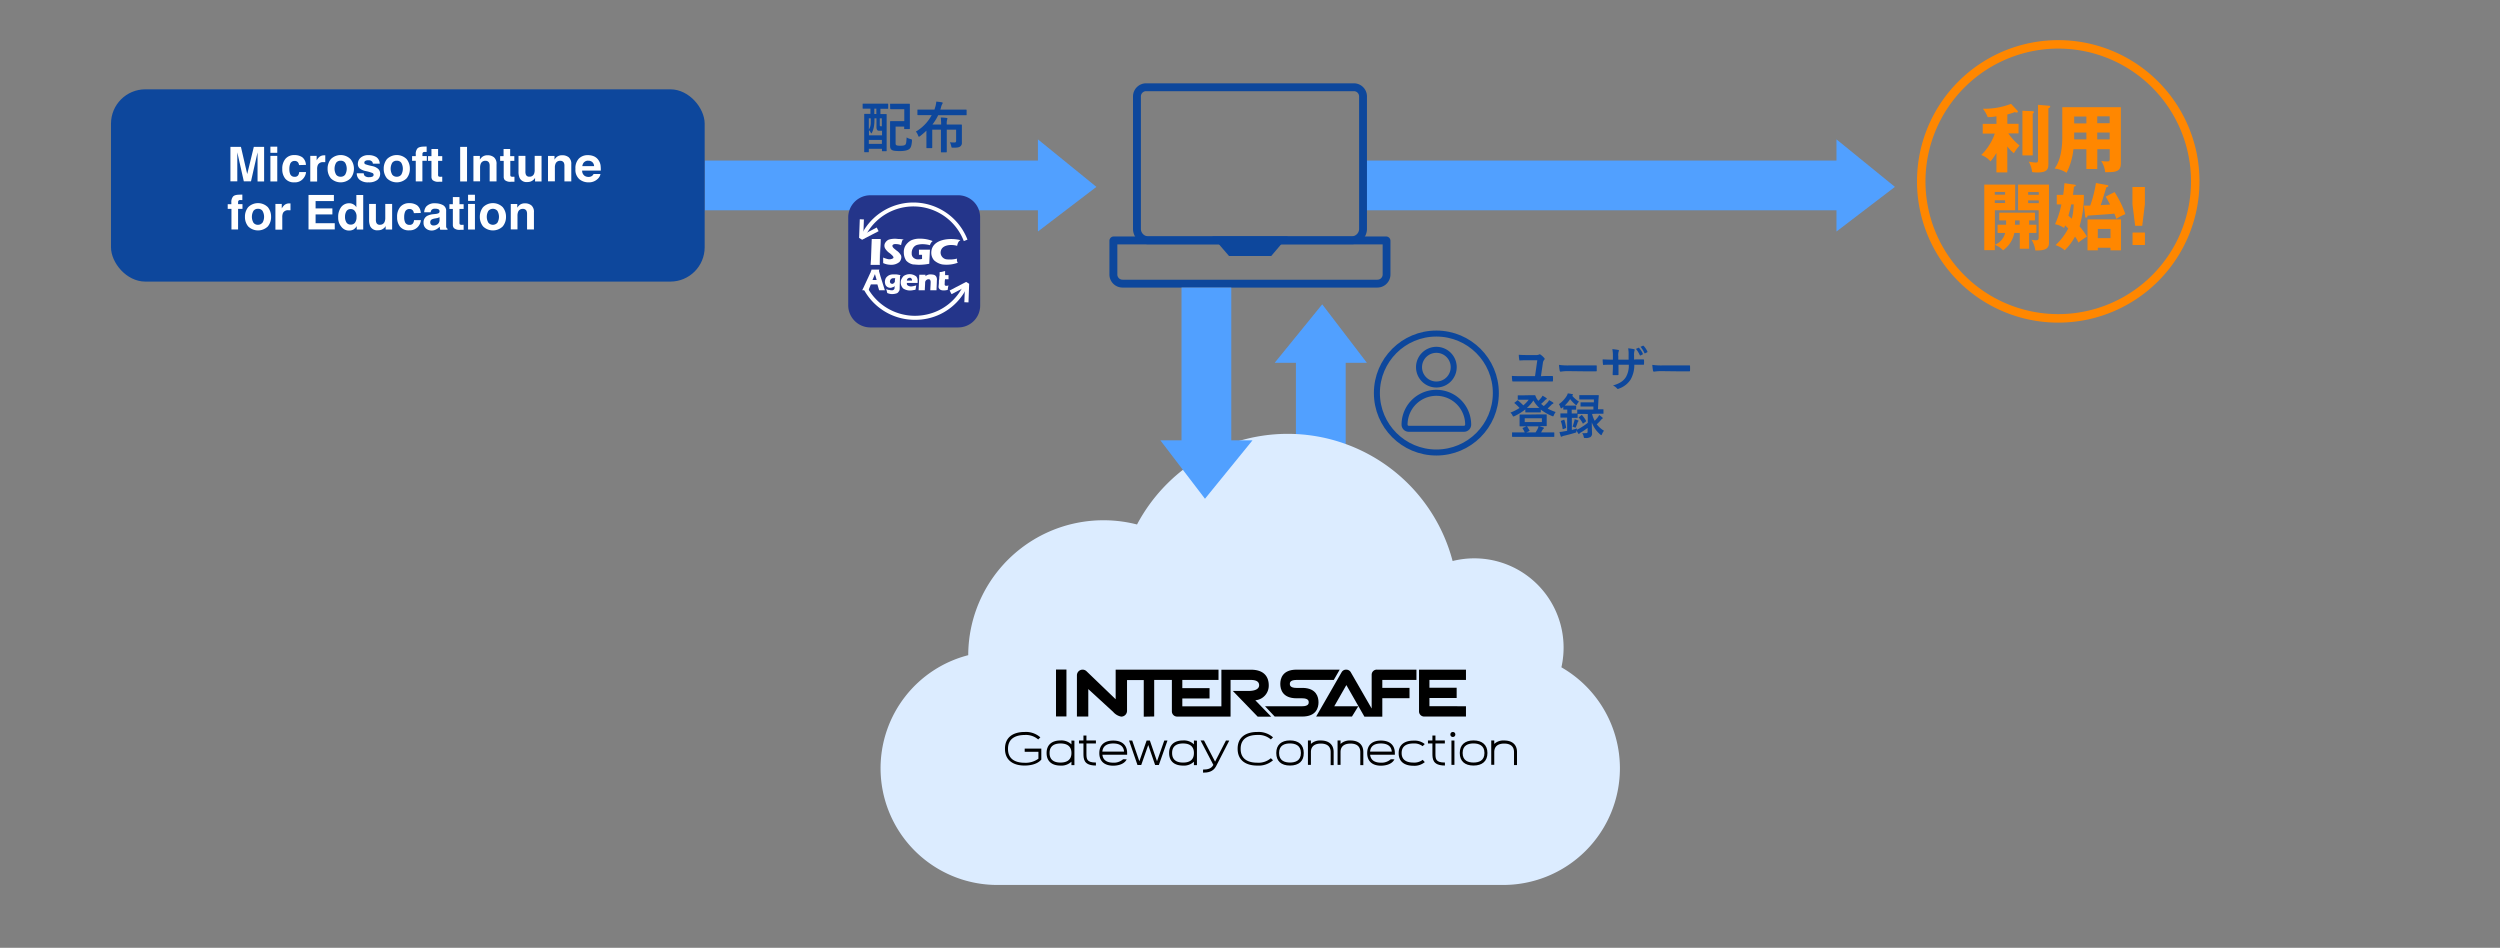 <svg id="レイヤー_1" data-name="レイヤー 1" xmlns="http://www.w3.org/2000/svg" xmlns:xlink="http://www.w3.org/1999/xlink" viewBox="0 0 728 276"><rect x="0" y="0" width="728" height="276" fill="#808080" stroke="none"/><defs><style>.cls-1,.cls-2,.cls-7{fill:none;}.cls-1{clip-rule:evenodd;}.cls-3{fill:#51a0ff;}.cls-4{fill:#0d479c;}.cls-5{fill:#ff8700;}.cls-6{fill:#dcecff;}.cls-7{stroke:#0d479c;stroke-miterlimit:10;stroke-width:1.75px;}.cls-8{fill:#fff;}.cls-9{clip-path:url(#clip-path);}.cls-10{clip-path:url(#clip-path-2);}.cls-11{fill:#24358a;}</style><clipPath id="clip-path"><polygon class="cls-1" points="247.07 56.95 285.83 56.95 285.83 95.76 247.07 95.76 247.07 56.95 247.07 56.95"/></clipPath><clipPath id="clip-path-2"><polygon class="cls-2" points="247.07 95.76 285.83 95.76 285.83 56.95 247.07 56.95 247.07 95.76 247.07 95.76"/></clipPath></defs><rect class="cls-3" x="396.99" y="46.75" width="138.9" height="14.49"/><polygon class="cls-3" points="551.8 54.42 534.78 40.58 534.78 67.42 551.8 54.42"/><path class="cls-4" d="M394.24,26.55a1.52,1.52,0,0,1,1.53,1.53V66.65a2.17,2.17,0,0,1-2.17,2.17H334.4a2.17,2.17,0,0,1-2.17-2.17V28.08a1.52,1.52,0,0,1,1.53-1.53h60.48m0-2.29H333.76a3.83,3.83,0,0,0-3.83,3.82V66.65a4.48,4.48,0,0,0,4.47,4.47h59.2a4.47,4.47,0,0,0,4.46-4.47V28.08a3.82,3.82,0,0,0-3.82-3.82"/><path class="cls-4" d="M402.63,71.16v8.76a1.52,1.52,0,0,1-1.53,1.53H326.9a1.52,1.52,0,0,1-1.53-1.53V71.16h77.26m1-2.3h-79.3a1.27,1.27,0,0,0-1.27,1.28v9.78a3.82,3.82,0,0,0,3.82,3.82h74.2a3.82,3.82,0,0,0,3.82-3.82V70.14a1.27,1.27,0,0,0-1.27-1.28"/><polygon class="cls-4" points="353 68.86 357.89 74.55 370.18 74.55 375 68.86 353 68.86"/><rect class="cls-3" x="377.37" y="104.53" width="14.49" height="45.58"/><polygon class="cls-3" points="385.03 88.62 371.19 105.64 398.03 105.64 385.03 88.62"/><rect class="cls-3" x="205.2" y="46.75" width="98.16" height="14.49"/><polygon class="cls-3" points="319.27 54.42 302.24 40.58 302.24 67.42 319.27 54.42"/><path class="cls-4" d="M253.31,31.65c-1.39,0-1.86,0-1.95,0s-.16,0-.16-.18V30.37c0-.16,0-.18.16-.18s.56,0,1.95,0h3.2c1.38,0,1.86,0,1.95,0s.18,0,.18.18V31.5c0,.16,0,.18-.18.18s-.57,0-1.95,0h-.13v1.54c1.12,0,1.52,0,1.64,0s.17,0,.17.16,0,.84,0,3v3c0,3.66,0,4.38,0,4.48s0,.17-.17.17h-1c-.18,0-.19,0-.19-.17v-.53H253v.82c0,.16,0,.17-.16.17h-1c-.16,0-.18,0-.18-.17s0-.84,0-4.6V36.77c0-2.61,0-3.36,0-3.46s0-.16.18-.16.51,0,1.63,0V31.65Zm1.33,2.8c0,.59,0,1.26-.07,1.79a7,7,0,0,1-.67,2.44c-.05.09-.11.14-.16.14s-.13-.06-.19-.21a2,2,0,0,0-.51-.7v1.5h3.81V38.07h-.6c-.44,0-.64,0-.78-.18s-.24-.37-.24-.91V34.45ZM253,37.73a3.68,3.68,0,0,0,.57-1.9c0-.39,0-.9,0-1.38H253Zm3.81,4.16V40.74H253v1.15Zm-1.62-8.7V31.65h-.59v1.54Zm1,1.26v1.66c0,.37,0,.47.05.55s.15.11.31.11h.24V34.45Zm3-4.07c0-.16,0-.17.17-.17s.48,0,1.67,0h2.05c1.18,0,1.58,0,1.68,0s.19,0,.19.17,0,.58,0,1.72v3.6c0,1.13,0,1.61,0,1.71s0,.18-.19.18h-1.28c-.16,0-.18,0-.18-.18v-.54h-2.5v4.64c0,.37,0,.59.15.72s.48.21,1.2.21,1.25-.07,1.49-.32.3-.8.37-2.1a3.77,3.77,0,0,0,1.08.45c.5.14.5.14.47.64-.1,1.45-.4,2-.79,2.3s-1.18.58-2.68.58-2.17-.11-2.5-.42-.4-.57-.4-1.28v-5c0-1.15,0-1.72,0-1.82s0-.19.19-.19.56,0,1.52,0h2.43V31.79h-2.27c-1.19,0-1.57,0-1.67,0s-.17,0-.17-.16Z"/><path class="cls-4" d="M269.33,33.52c-1.41,0-1.89,0-2,0s-.18,0-.18-.19V32.11c0-.17,0-.19.18-.19s.58,0,2,0h2.78l.24-.77a6.46,6.46,0,0,0,.29-1.56,14.39,14.39,0,0,1,1.54.19c.19,0,.33.09.33.21a.57.57,0,0,1-.14.32,3.52,3.52,0,0,0-.34.94c-.06.22-.13.46-.21.67h5.49c1.41,0,1.91,0,2,0s.17,0,.17.19v1.25c0,.18,0,.19-.17.19s-.58,0-2,0H273.2a15.43,15.43,0,0,1-1.68,2.72h2.54a16.58,16.58,0,0,0-.11-2.05c.61,0,1.14.05,1.68.12.16,0,.26.08.26.17a.75.75,0,0,1-.08.31,4.22,4.22,0,0,0-.11,1.45h1.84c1.52,0,2.27,0,2.38,0s.18,0,.18.18,0,.65,0,1.76V40c0,.6,0,1.08,0,1.49a1.28,1.28,0,0,1-.4,1.09c-.35.31-.82.43-2.1.43-.5,0-.5,0-.61-.49a4.4,4.4,0,0,0-.38-1.09,13.05,13.05,0,0,0,1.36.06c.3,0,.45-.13.45-.46V37.76H275.7v4.16c0,1.46,0,2.18,0,2.26s0,.18-.18.18h-1.34c-.16,0-.18,0-.18-.18s0-.8,0-2.26V37.76h-2.53v3.4c0,1.28,0,1.68,0,1.77s0,.2-.2.2h-1.32c-.16,0-.18,0-.18-.2s0-.49,0-1.77V38.05a23.05,23.05,0,0,1-1.82,1.57c-.18.13-.28.19-.35.19s-.15-.09-.25-.35a3.6,3.6,0,0,0-.65-1.14,12.29,12.29,0,0,0,4.61-4.8Z"/><path class="cls-5" d="M584.53,50.2h-3.17V44.54A17.58,17.58,0,0,1,579.62,47a6.18,6.18,0,0,0-2.68-1.86,16.2,16.2,0,0,0,3.95-6.24h-3.52V36.07h4V33.86a13.67,13.67,0,0,1-2.55.26,8.91,8.91,0,0,0-1.4-2.46,21.25,21.25,0,0,0,8.19-1.42l1.89,2a.41.41,0,0,1,.11.25c0,.2-.17.28-.37.28a1.28,1.28,0,0,1-.53-.13,19.21,19.21,0,0,1-2.17.69v2.72h3.26v2.79h-3a17.92,17.92,0,0,0,3.3,3.54,11.69,11.69,0,0,0-1.65,2.25,10.84,10.84,0,0,1-1.93-2Zm7.4-17.82a.33.33,0,0,1,.34.26c0,.19-.21.34-.34.43V45.25h-3v-13Zm4.82-1.58a.28.28,0,0,1,.28.26c0,.17-.11.25-.54.49v16.1c0,1.48-.15,2.57-3.21,2.57a9.38,9.38,0,0,1-1.52-.11,8.12,8.12,0,0,0-1-3.06,12.42,12.42,0,0,0,2.1.28c.23,0,.6,0,.6-.58V30.52Z"/><path class="cls-5" d="M610.72,49.21h-3.17V43.45h-3.77a19.56,19.56,0,0,1-2,6.88,7.68,7.68,0,0,0-3.49-1.25c1.11-1.41,2.25-4.28,2.25-9.13V31.21h17.06V47.5c0,2.51-1.43,2.66-4.58,2.64a7.08,7.08,0,0,0-1.16-3.26,13.71,13.71,0,0,0,1.59.13c.87,0,.9-.15.9-.95V43.45h-3.61Zm-3.17-15.28H604v2h3.56Zm0,4.67H604v2h3.56Zm3.17-2.72h3.61v-2h-3.61Zm0,4.72h3.61v-2h-3.61Z"/><path class="cls-5" d="M590.88,67.83v4.61h-2.72V67.83h-1.59a8.09,8.09,0,0,1-3.28,5.06,6.23,6.23,0,0,0-2.4-1.59v1.54h-3.07V53.76h9v7.46h-5.91V71.28a5.06,5.06,0,0,0,3-3.45h-2.21V65.45h2.48c0-.39,0-.86,0-1.27h-2V61.93h10.4v2.25h-1.69v1.27H593v2.38Zm-7-11.94h-3v.79h3Zm0,2.42h-3v.81h3Zm4.23,5.87h-1.33c0,.26,0,1.08-.05,1.27h1.38Zm4.58,8.75a7.56,7.56,0,0,0-1.13-3.13,6.22,6.22,0,0,0,1.24.17c.41,0,.86,0,.86-.75v-8h-6V53.76h9V70.44C596.77,72.44,595.55,73,592.74,72.93Zm1-17h-3.09v.79h3.09Zm0,2.42h-3.09v.81h3.09Z"/><path class="cls-5" d="M598.93,59.53V56.74h1.87a34.06,34.06,0,0,0,.36-3.4l2.88.42c.34.05.42.13.42.28s-.12.24-.53.3c-.13,1.22-.19,1.78-.3,2.4h3.19a31.08,31.08,0,0,1-1.26,9.16,20.61,20.61,0,0,1,2.16,3,19.78,19.78,0,0,0-2.48,1.74,8.76,8.76,0,0,0-1-1.76,15.58,15.58,0,0,1-3,4,7.57,7.57,0,0,0-2.66-1.5,17.67,17.67,0,0,0,3.69-4.85c-.11-.11-.6-.58-.88-.88-.19.43-.26.56-.34.73a6.79,6.79,0,0,0-2.62-1.09,26.86,26.86,0,0,0,1.85-5.77Zm4.21,0c-.35,1.54-.41,1.78-.82,3.28l1,.88a18.73,18.73,0,0,0,.54-4.16Zm12.62-3.6a29.61,29.61,0,0,1,3.15,6.43,12,12,0,0,0-2.61,1.37c-.37-1-.47-1.18-.6-1.52-1.67.17-2,.19-7.81.58,0,.17-.06.58-.38.58s-.3-.19-.32-.39l-.35-3.11,1.83,0a35.69,35.69,0,0,0,1.67-6.58l3.24.6c.23,0,.36.09.36.26s-.09.28-.58.38c-.21.69-1.11,3.67-1.31,4.27s-.25.71-.34.94l2.75-.17c-.8-1.52-1.06-1.93-1.29-2.31Zm-4.88,16.21v.75h-3v-9h9.76v9h-3.07v-.75Zm3.7-2.79V66.67h-3.7v2.68Z"/><path class="cls-5" d="M624.59,54.45v5l-.77,6.3h-2.06l-.79-6.3v-5ZM621,67.72h3.6v3.62H621Z"/><path class="cls-4" d="M449.74,109.5l2.17,0c.27,0,.31,0,.31.24a6.37,6.37,0,0,1,0,1.07c0,.23,0,.28-.24.27l-2.49,0h-6.61c-1,0-1.7,0-2.22,0-.24,0-.28,0-.3-.26a10.4,10.4,0,0,1-.1-1.36c.8.06,1.68.07,2.49.07H447l.66-4.62h-3.07c-.67,0-1.38,0-2,.07-.14,0-.16-.09-.19-.28a10.59,10.59,0,0,1-.13-1.39c.72.06,1.52.08,2.4.08h2.49a2.1,2.1,0,0,0,1-.14.54.54,0,0,1,.22-.08.34.34,0,0,1,.2.08,5.51,5.51,0,0,1,1.1,1,.34.34,0,0,1,.13.25.38.38,0,0,1-.14.28,1.64,1.64,0,0,0-.38.93l-.57,3.84Z"/><path class="cls-4" d="M456.57,108.07a11.72,11.72,0,0,0-2.06.16c-.17,0-.28-.08-.32-.29a13.83,13.83,0,0,1-.21-1.69,18.1,18.1,0,0,0,3,.16h4.51c1.07,0,2.15,0,3.22,0,.22,0,.26,0,.26.2,0,.42,0,.89,0,1.31,0,.17-.06.23-.26.21l-3.12,0Z"/><path class="cls-4" d="M476.42,104.66c.69,0,1.48,0,2.12,0,.17,0,.18.07.2.22a10.28,10.28,0,0,1,0,1.11c0,.18-.05.24-.24.22h-2.59a8.5,8.5,0,0,1-1.08,4.32,6.61,6.61,0,0,1-3.31,2.6,1.06,1.06,0,0,1-.39.13c-.09,0-.15,0-.27-.16a3.24,3.24,0,0,0-1.16-.84c2-.61,3.07-1.33,3.78-2.48a6.75,6.75,0,0,0,.83-3.57h-3v.51c0,.82,0,1.58,0,2.32,0,.15-.09.18-.24.2-.36,0-.83,0-1.21,0-.18,0-.26,0-.25-.2,0-.73.07-1.41.07-2.3v-.53h-.42c-.75,0-1.87,0-2.31.07-.11,0-.15-.08-.17-.27a12.28,12.28,0,0,1-.09-1.35c.58,0,1.49.07,2.57.07h.42v-1a9.83,9.83,0,0,0-.17-2.06,14,14,0,0,1,1.71.23c.16,0,.21.1.21.19a1,1,0,0,1-.08.3,3.41,3.41,0,0,0-.1,1.34v1h3l0-1.38a9.51,9.51,0,0,0-.13-1.92,13.57,13.57,0,0,1,1.64.24c.2,0,.25.11.25.23a.76.76,0,0,1-.05.25,3.75,3.75,0,0,0-.12,1.23v1.33Zm.7-3.39a.15.15,0,0,1,.2.06A6.39,6.39,0,0,1,478.4,103c0,.1,0,.16-.08.21l-.58.3c-.11,0-.18,0-.24-.09a7,7,0,0,0-1.13-1.82Zm1.32-.6c.09,0,.13,0,.2.06a5.82,5.82,0,0,1,1.08,1.64.15.15,0,0,1-.09.23l-.56.28c-.12.06-.18,0-.22-.07a6.85,6.85,0,0,0-1.14-1.82Z"/><path class="cls-4" d="M483.74,108.07a11.86,11.86,0,0,0-2.06.16.31.31,0,0,1-.32-.29,16.19,16.19,0,0,1-.21-1.69,18.16,18.16,0,0,0,3,.16h4.51c1.06,0,2.14,0,3.22,0,.21,0,.25,0,.25.2a9.55,9.55,0,0,1,0,1.31c0,.17-.05.23-.25.21l-3.12,0Z"/><path class="cls-4" d="M445.61,115.08c.78,0,1.17,0,1.27,0s.17,0,.24.17a4.2,4.2,0,0,0,.64,1.2,2.69,2.69,0,0,0,.2.27,6.81,6.81,0,0,0,.84-.9,3.35,3.35,0,0,0,.39-.59,9.83,9.83,0,0,1,1.08.65c.13.08.16.15.16.22s-.06.15-.19.2a1.28,1.28,0,0,0-.47.39,12.46,12.46,0,0,1-1,.92,6.82,6.82,0,0,0,.79.63,11.1,11.1,0,0,0,1.14-1.12,3.67,3.67,0,0,0,.4-.6,12.57,12.57,0,0,1,1.09.65c.12.08.17.15.17.23s-.07.16-.18.2a1.12,1.12,0,0,0-.5.38c-.29.29-.63.61-1,1a15.69,15.69,0,0,0,2.33,1,4,4,0,0,0-.51.88c-.11.27-.15.37-.26.37a.93.93,0,0,1-.33-.1,14.06,14.06,0,0,1-3.23-1.85v.66c0,.14,0,.15-.15.15s-.4,0-1.39,0h-1.44c-1,0-1.31,0-1.38,0s-.15,0-.15-.15v-.72a15.69,15.69,0,0,1-3.14,1.95.91.91,0,0,1-.32.11c-.11,0-.17-.11-.3-.36a2.53,2.53,0,0,0-.57-.77,14.7,14.7,0,0,0,2.66-1.35,14.22,14.22,0,0,0-1.4-1.33c-.07-.05-.11-.09-.11-.14s0-.07.11-.12l.7-.56c.13-.1.16-.13.28,0a18.15,18.15,0,0,1,1.51,1.39,9.61,9.61,0,0,0,1.56-1.63H443.6c-1.05,0-1.38,0-1.47,0s-.16,0-.16-.14v-1c0-.14,0-.15.16-.15s.42,0,1.47,0Zm2.78,5.59c1.31,0,1.77,0,1.85,0s.16,0,.16.17,0,.35,0,1v1.08c0,.66,0,.93,0,1s0,.17-.16.17-.54,0-1.85,0h-.21c.47.13.87.25,1.24.39.12,0,.18.13.18.19a.22.22,0,0,1-.14.19.74.74,0,0,0-.27.32l-.42.73h1.91c1.26,0,1.69,0,1.78,0s.15,0,.15.14v1c0,.14,0,.16-.15.16s-.52,0-1.78,0h-8.43c-1.26,0-1.7,0-1.78,0s-.16,0-.16-.16v-1c0-.12,0-.14.16-.14s.52,0,1.78,0H444a10.93,10.93,0,0,0-.59-1.12c-.08-.12-.07-.17.1-.22l.92-.4c.17-.06.23-.05.31.08a10.2,10.2,0,0,1,.63,1.06c.07.14.06.18-.14.27l-.76.33h2.69a9.83,9.83,0,0,0,.59-1,3.32,3.32,0,0,0,.27-.77H444.5c-1.3,0-1.75,0-1.85,0s-.15,0-.15-.17,0-.35,0-1v-1.08c0-.65,0-.92,0-1s0-.17.15-.17.55,0,1.85,0ZM444,122.91h5V121.8h-5Zm3.2-4.12c.53,0,.85,0,1.06,0a8.28,8.28,0,0,1-1.73-2.17,11.38,11.38,0,0,1-1.9,2.17c.2,0,.55,0,1.13,0Z"/><path class="cls-4" d="M463.61,120.54a9,9,0,0,0,.76,2,8.94,8.94,0,0,0,1-1.16,3.23,3.23,0,0,0,.32-.53,8.56,8.56,0,0,1,.89.7.38.38,0,0,1,.15.24s-.07.12-.19.19a1.55,1.55,0,0,0-.39.37,11,11,0,0,1-1.18,1.2,7.45,7.45,0,0,0,2.11,1.88,4,4,0,0,0-.58,1c-.08.2-.12.28-.21.28s-.15-.06-.28-.17a8.38,8.38,0,0,1-2.48-3.54c0,1.64.07,2.44.07,3.08a1.26,1.26,0,0,1-.46,1.19,2.66,2.66,0,0,1-1.44.28c-.45,0-.44,0-.54-.42a2.67,2.67,0,0,0-.42-1,9.41,9.41,0,0,0,1,0c.45,0,.57-.11.57-.43v-1.09a18.63,18.63,0,0,1-2,1.34,1.34,1.34,0,0,0-.36.29.24.24,0,0,1-.17.13.2.2,0,0,1-.18-.11c-.18-.27-.35-.58-.55-1a1.62,1.62,0,0,0,0,.22c0,.46,0,.43-.42.56-1,.31-2.06.59-3.22.86a1.44,1.44,0,0,0-.49.18c-.09,0-.14.1-.23.1a.23.23,0,0,1-.22-.19c-.13-.38-.25-.8-.35-1.2.47,0,.83-.09,1.23-.16s.66-.11,1-.18v-3.84H456c-1,0-1.36,0-1.44,0s-.17,0-.17-.15v-.93c0-.14,0-.15.17-.15s.4,0,1.44,0h.39v-1.1l-1,0c-.14,0-.16,0-.16-.17v-.63a4,4,0,0,1-.32.28c-.13.12-.22.17-.29.17s-.16-.1-.23-.31a4,4,0,0,0-.43-.93,8.32,8.32,0,0,0,2.27-2.41,3.12,3.12,0,0,0,.31-.73,11.72,11.72,0,0,1,1.3.22c.14,0,.21.11.21.17s0,.14-.16.22l-.08.07a8.67,8.67,0,0,0,2,1.73,3.71,3.71,0,0,0-.55.71c-.11.21-.17.32-.25.32s-.16-.07-.3-.19a9.77,9.77,0,0,1-1.48-1.58,12,12,0,0,1-1.58,1.89h2c.84,0,1.08,0,1.16,0s.17,0,.17.16v.86c0,.16,0,.17-.17.17s-.32,0-1.13,0v1.1h.08c1,0,1.36,0,1.44,0h.09v-1c0-.14,0-.15.15-.15s.52,0,1.85,0H464l0-.86H462c-1.14,0-1.51,0-1.6,0s-.15,0-.15-.15v-.92c0-.14,0-.16.15-.16s.46,0,1.6,0h2.14l0-.84h-2.53c-1.11,0-1.49,0-1.57,0s-.15,0-.15-.16v-.95c0-.14,0-.15.15-.15s.46,0,1.57,0h2.21c1.12,0,1.5,0,1.57,0s.18,0,.17.16c0,.41-.06.79-.09,1.17l-.15,2.78c1,0,1.37,0,1.44,0s.17,0,.17.15v1c0,.14,0,.16-.17.16s-.51,0-1.85,0Zm-8.28,1.72c.17-.05.2-.05.24.09a13.83,13.83,0,0,1,.48,2.11c0,.13,0,.17-.17.24l-.6.24c-.2.07-.23,0-.25-.09a9.63,9.63,0,0,0-.48-2.11c-.05-.16,0-.18.16-.25Zm6-1.72c-1.33,0-1.76,0-1.85,0h-.07v1c0,.14,0,.15-.17.15s-.4,0-1.44,0h-.08v3.52c.49-.13,1-.28,1.48-.45,0,.13,0,.25-.05.39l.63-.3a17.47,17.47,0,0,0,2.58-1.74v-2.55Zm-2.87,2.06a4.72,4.72,0,0,0,.06-.52,6.09,6.09,0,0,1,1,.34c.11,0,.15.08.15.14a.16.16,0,0,1-.08.15.5.5,0,0,0-.18.29,10.54,10.54,0,0,1-.45,1.22c-.08.21-.13.31-.23.31a.9.9,0,0,1-.29-.11,2.44,2.44,0,0,0-.52-.17A12.9,12.9,0,0,0,458.43,122.6Zm2-1.67c.07-.05.11-.08.14-.08s.08,0,.14.1a7.86,7.86,0,0,1,1.1,1.55c.09.13.07.17-.08.28l-.62.48c-.08,0-.12.09-.16.09s-.07,0-.12-.12a7.11,7.11,0,0,0-1.09-1.57c-.1-.1-.08-.13.07-.24Z"/><path class="cls-6" d="M454.68,194.32A26,26,0,0,0,423,163.37a49.66,49.66,0,0,0-91.9-10.64,39.38,39.38,0,0,0-49.15,38.06,34,34,0,0,0-25.53,32.91h0a34,34,0,0,0,34,34h147.3a34,34,0,0,0,34-34h0A33.93,33.93,0,0,0,454.68,194.32Z"/><rect x="307.51" y="194.97" width="3.04" height="13.66"/><path d="M416.25,205.64v-2.38h7.93v-3h-7.93V198h10.64v-3H413.22v12.17a1.5,1.5,0,0,0,1.51,1.49h12.16v-3Z"/><path d="M336.1,208.64V198h5.15v9.17a1.52,1.52,0,0,0,1.52,1.5h15.57V198l5.9,0c1.61,0,2.42.52,2.42,1.55s-1.09,1.65-3.08,1.65H359l7.24,7.49h3.93l-4.62-4.77a4.27,4.27,0,0,0,3.91-4.37c0-2.07-1-4.53-5.19-4.53h-8.6v10.67H344.29v-2.3h7.93v-3h-7.93V198h10.54v-3H324.88v8.62l-8.49-8.16a1.65,1.65,0,0,0-2.79,1.2v12h3.31v-8l7.22,6.62a4.16,4.16,0,0,0,2.36,1.4,1.69,1.69,0,0,0,1.7-1.65v-9h4.87v10.67Z"/><path d="M399.43,196.44v9.88l-6.11-10.61A1.52,1.52,0,0,0,392,195a1.47,1.47,0,0,0-1.31.73l-7.43,12.93h10.43l1.85-3h-7l3.52-6.17,5.26,9.21h5.21v-5.39h7.92v-3h-7.92V198h9.94v-3H401A1.48,1.48,0,0,0,399.43,196.44Z"/><path d="M379.53,200.32h-2c-1.93,0-1.93-.88-1.93-1.16s0-1.16,1.93-1.16h10.87l1.72-3H377.57c-4.13,0-4.75,2.61-4.75,4.16s.62,4.18,4.75,4.18h1.61c1.92,0,1.92.87,1.92,1.16s0,1.16-1.93,1.16h-10.8l2.83,3h8c4.13,0,4.75-2.6,4.75-4.15S383.34,200.47,379.53,200.32Z"/><path d="M375.65,222.93c-2.58,0-4-1.32-4-3.63v-.06c0-2.31,1.47-3.63,4-3.63s4,1.32,4,3.63v.06C379.69,221.61,378.22,222.93,375.65,222.93Zm0-6.44c-1.45,0-3.18.47-3.18,2.75v.06c0,2.28,1.73,2.75,3.18,2.75s3.17-.47,3.17-2.75v-.06C378.82,217,377.09,216.49,375.65,216.49Z"/><path d="M429.09,222.93c-2.57,0-4-1.32-4-3.63v-.06c0-2.31,1.48-3.63,4-3.63s4.05,1.32,4.05,3.63v.06C433.14,221.61,431.66,222.93,429.09,222.93Zm0-6.44c-1.45,0-3.17.47-3.17,2.75v.06c0,2.28,1.72,2.75,3.17,2.75s3.18-.47,3.18-2.75v-.06C432.27,217,430.54,216.49,429.09,216.49Z"/><path d="M420.74,216.5v-.88H418v-1.43h-.88v1.43h-1.3v.88h1.3v2.83c0,1.6,0,3.59,3.64,3.59v-.87c-2.76,0-2.76-1.08-2.76-2.72V216.5Z"/><path d="M319.13,216.5v-.88h-2.76v-1.43h-.87v1.43h-1.3v.88h1.3v2.83c0,1.6,0,3.59,3.63,3.59v-.87c-2.76,0-2.76-1.08-2.76-2.72V216.5Z"/><path d="M347.67,215.64v1.12a4.15,4.15,0,0,0-3.17-1.14c-2.57,0-4.05,1.33-4.05,3.63v.06c0,2.31,1.48,3.63,4.05,3.63a4.15,4.15,0,0,0,3.17-1.14v1h.88v-7.12Zm-3.17,6.42c-1.45,0-3.18-.47-3.18-2.75v-.06c0-2.27,1.73-2.75,3.18-2.75s3.17.48,3.17,2.75v.06C347.67,221.59,346,222.06,344.5,222.06Z"/><path d="M312,215.64v1.12a4.19,4.19,0,0,0-3.18-1.14c-2.57,0-4.05,1.33-4.05,3.63v.06c0,2.31,1.48,3.63,4.05,3.63A4.19,4.19,0,0,0,312,221.8v1h.87v-7.12Zm-3.18,6.42c-1.45,0-3.18-.47-3.18-2.75v-.06c0-2.27,1.73-2.75,3.18-2.75s3.18.48,3.18,2.75v.06C312,221.59,310.24,222.06,308.79,222.06Z"/><rect x="422.66" y="215.64" width="0.87" height="7.09"/><circle cx="423.07" cy="213.88" r="0.73"/><path d="M441.75,219c0-2.14-1.37-3.37-3.75-3.37a3.87,3.87,0,0,0-2.87,1v-1h-.88V219h0v3.71h.88V219c0-2,1.56-2.47,2.87-2.47s2.88.43,2.88,2.49v3.76h.87Z"/><path d="M397,219c0-2.14-1.37-3.37-3.75-3.37a3.91,3.91,0,0,0-2.88,1v-1h-.87V219h0v3.73h.87V219c0-2,1.57-2.47,2.88-2.47s2.87.43,2.87,2.49v3.78H397Z"/><path d="M388.36,219c0-2.14-1.37-3.37-3.75-3.37a3.87,3.87,0,0,0-2.87,1v-1h-.87V219h0v3.73h.87V219c0-2,1.56-2.47,2.87-2.47s2.88.43,2.88,2.49v3.78h.87Z"/><path d="M405,221.09a4,4,0,0,1-2.87,1c-1.35,0-2.94-.41-3.15-2.31h7.2v-.5c0-2.3-1.48-3.63-4.05-3.63s-4,1.33-4,3.63v.06c0,2.31,1.48,3.63,4,3.63.7,0,3.07-.13,3.93-1.85Zm-2.87-4.59c1.36,0,3,.42,3.16,2.37h-6.32C399.11,216.92,400.72,216.5,402.09,216.5Z"/><path d="M327.05,221.09a4,4,0,0,1-2.88,1c-1.35,0-2.94-.41-3.15-2.31h7.2v-.5c0-2.3-1.48-3.63-4.05-3.63s-4.05,1.33-4.05,3.63v.06c0,2.31,1.48,3.63,4.05,3.63.71,0,3.07-.13,3.93-1.85Zm-2.88-4.59c1.37,0,3,.42,3.16,2.37H321C321.2,216.92,322.81,216.5,324.17,216.5Z"/><path d="M414.29,221.26a4,4,0,0,1-2.69.8c-1.57,0-3.44-.47-3.44-2.75v-.06c0-2.27,1.87-2.75,3.44-2.75a4,4,0,0,1,2.67.79l.62-.62a4.74,4.74,0,0,0-3.29-1c-2.74,0-4.31,1.33-4.31,3.63v.06c0,2.31,1.57,3.63,4.31,3.63a4.69,4.69,0,0,0,3.3-1.06Z"/><path d="M357,215.63l-3.17,6.16-3.22-6.16h-1l3.72,7.11c-.62,1.16-1.73,1.34-3,1.36V225c1.4,0,2.93-.25,3.77-1.83l3.86-7.51Z"/><path d="M366.14,222.94c-3.65,0-5.74-1.77-5.74-4.86V218c0-3.08,2.09-4.85,5.74-4.85a6.31,6.31,0,0,1,4.56,1.56l-.63.61a5.49,5.49,0,0,0-3.93-1.3c-1.81,0-4.86.52-4.86,4v.08c0,3.29,2.64,4,4.86,4a5.49,5.49,0,0,0,3.93-1.31l.63.6A6.27,6.27,0,0,1,366.14,222.94Z"/><path d="M298.39,222.93c-3.64,0-5.74-1.77-5.74-4.85V218c0-3.08,2.1-4.85,5.74-4.85a6.27,6.27,0,0,1,4.56,1.57l-.63.61a5.45,5.45,0,0,0-3.93-1.3c-1.81,0-4.86.51-4.86,4v.09c0,3.28,2.65,4,4.86,4a6.29,6.29,0,0,0,4-1.19v-2h-4V218h4.84v3.19l-.12.13C301.78,222.78,299.37,222.93,298.39,222.93Z"/><polygon points="332.33 222.76 334.37 216.95 336.37 222.76 337.46 222.76 339.97 215.64 339.04 215.64 336.92 221.68 334.84 215.64 333.9 215.64 331.78 221.68 329.7 215.64 328.78 215.64 331.23 222.76 332.33 222.76"/><rect class="cls-3" x="344.06" y="83.74" width="14.49" height="45.58"/><polygon class="cls-3" points="350.89 145.24 364.73 128.22 337.89 128.22 350.89 145.24"/><path class="cls-7" d="M413.22,106.93a5.05,5.05,0,1,0,5-5.06A5.06,5.06,0,0,0,413.22,106.93Z"/><path class="cls-7" d="M410.22,124.86h16.1a1.21,1.21,0,0,0,1.21-1.21,9.26,9.26,0,1,0-18.52,0A1.21,1.21,0,0,0,410.22,124.86Z"/><circle class="cls-7" cx="418.27" cy="114.45" r="17.32"/><rect class="cls-4" x="32.32" y="26.01" width="172.88" height="55.99" rx="10"/><path class="cls-8" d="M73.91,42.77h3V52.84H75V46c0-.2,0-.47,0-.83s0-.62,0-.81l-1.91,8.45H71l-1.9-8.45c0,.19,0,.46,0,.81s0,.63,0,.83v6.81h-2V42.77h3.06l1.83,7.92Z"/><path class="cls-8" d="M80.74,44.5h-2V42.71h2Zm-2,.89h2v7.45h-2Z"/><path class="cls-8" d="M87.08,48.07a1.84,1.84,0,0,0-.28-.76,1.18,1.18,0,0,0-1-.45,1.34,1.34,0,0,0-1.35,1,4,4,0,0,0-.19,1.38,3.67,3.67,0,0,0,.19,1.31,1.3,1.3,0,0,0,1.32.93,1.15,1.15,0,0,0,1-.37,1.8,1.8,0,0,0,.35-1h2a3.25,3.25,0,0,1-.65,1.68A3.12,3.12,0,0,1,85.7,53.1,3.18,3.18,0,0,1,83.05,52a4.28,4.28,0,0,1-.85-2.77,4.35,4.35,0,0,1,.94-3,3.25,3.25,0,0,1,2.58-1.07,3.91,3.91,0,0,1,2.3.63,2.92,2.92,0,0,1,1.06,2.23Z"/><path class="cls-8" d="M94.55,45.22h.17v2l-.33,0h-.23a1.62,1.62,0,0,0-1.58.77,2.91,2.91,0,0,0-.23,1.32v3.56h-2V45.39h1.86v1.3a3.86,3.86,0,0,1,.79-1,2.14,2.14,0,0,1,1.42-.46Z"/><path class="cls-8" d="M102.07,51.93a4.09,4.09,0,0,1-5.73,0,4.29,4.29,0,0,1-.94-2.8,4.34,4.34,0,0,1,.94-2.8,4.07,4.07,0,0,1,5.73,0,4.35,4.35,0,0,1,1,2.8A4.3,4.3,0,0,1,102.07,51.93Zm-1.56-1.07a3.48,3.48,0,0,0,0-3.46,1.54,1.54,0,0,0-1.31-.6,1.57,1.57,0,0,0-1.32.6,3.48,3.48,0,0,0,0,3.46,1.57,1.57,0,0,0,1.32.6A1.54,1.54,0,0,0,100.51,50.86Z"/><path class="cls-8" d="M105.92,50.46a1.25,1.25,0,0,0,.27.74,1.81,1.81,0,0,0,1.35.39,1.94,1.94,0,0,0,.91-.17.53.53,0,0,0,.34-.51.55.55,0,0,0-.27-.5,11.49,11.49,0,0,0-2-.59,4.31,4.31,0,0,1-1.79-.78,1.7,1.7,0,0,1-.52-1.34,2.34,2.34,0,0,1,.81-1.78,3.3,3.3,0,0,1,2.29-.74,4.17,4.17,0,0,1,2.27.56,2.38,2.38,0,0,1,1,1.92h-2a1.09,1.09,0,0,0-.22-.59,1.31,1.31,0,0,0-1.09-.4,1.59,1.59,0,0,0-.91.2.57.57,0,0,0-.27.46.5.5,0,0,0,.29.49,13.65,13.65,0,0,0,2,.54,3.72,3.72,0,0,1,1.75.83,1.88,1.88,0,0,1,.57,1.4,2.26,2.26,0,0,1-.82,1.81,4,4,0,0,1-2.56.7,3.83,3.83,0,0,1-2.6-.75,2.39,2.39,0,0,1-.83-1.89Z"/><path class="cls-8" d="M118.41,51.93a4.09,4.09,0,0,1-5.73,0,4.29,4.29,0,0,1-.94-2.8,4.34,4.34,0,0,1,.94-2.8,4.07,4.07,0,0,1,5.73,0,4.34,4.34,0,0,1,.94,2.8A4.29,4.29,0,0,1,118.41,51.93Zm-1.56-1.07a3.48,3.48,0,0,0,0-3.46,1.54,1.54,0,0,0-1.31-.6,1.57,1.57,0,0,0-1.32.6,3.48,3.48,0,0,0,0,3.46,1.57,1.57,0,0,0,1.32.6A1.54,1.54,0,0,0,116.85,50.86Z"/><path class="cls-8" d="M123.83,42.67l.41,0v1.58l-.55,0a.57.57,0,0,0-.68.57v.63h1.28v1.37H123v6h-1.93v-6H120V45.46h1.07V45a2.53,2.53,0,0,1,.4-1.65c.28-.44,1-.66,2-.66Z"/><path class="cls-8" d="M124.64,46.85V45.46h1V43.38h1.93v2.08h1.21v1.39h-1.21v3.94a.88.88,0,0,0,.12.57,1.31,1.31,0,0,0,.71.11h.38v1.45l-.92,0a2.5,2.5,0,0,1-1.89-.48,1.43,1.43,0,0,1-.33-1V46.85Z"/><path class="cls-8" d="M136,52.84H134V42.77H136Z"/><path class="cls-8" d="M143.86,45.82a2.45,2.45,0,0,1,.73,2v5h-2V48.31a2.13,2.13,0,0,0-.16-.9,1.11,1.11,0,0,0-1.09-.58,1.36,1.36,0,0,0-1.35.85,3,3,0,0,0-.19,1.13v4h-1.94V45.41h1.88v1.08a3.2,3.2,0,0,1,.71-.82,2.47,2.47,0,0,1,1.52-.46A2.87,2.87,0,0,1,143.86,45.82Z"/><path class="cls-8" d="M145.64,46.85V45.46h1V43.38h1.92v2.08h1.21v1.39H148.6v3.94a.88.88,0,0,0,.12.57,1.36,1.36,0,0,0,.71.11h.38v1.45l-.92,0a2.5,2.5,0,0,1-1.89-.48,1.48,1.48,0,0,1-.32-1V46.85Z"/><path class="cls-8" d="M153,45.39v4.49a2.34,2.34,0,0,0,.15,1,1,1,0,0,0,1,.57,1.36,1.36,0,0,0,1.36-.81,3.06,3.06,0,0,0,.19-1.15V45.39h2v7.45h-1.89V51.79s-.06.09-.14.21a1.22,1.22,0,0,1-.26.3,2.64,2.64,0,0,1-.88.56,3,3,0,0,1-1,.15,2.22,2.22,0,0,1-2.22-1.19,4.63,4.63,0,0,1-.32-1.94V45.39Z"/><path class="cls-8" d="M165.63,45.82a2.49,2.49,0,0,1,.73,2v5h-2V48.31a2.15,2.15,0,0,0-.15-.9,1.11,1.11,0,0,0-1.09-.58,1.35,1.35,0,0,0-1.35.85,2.8,2.8,0,0,0-.19,1.13v4h-2V45.41h1.89v1.08a3,3,0,0,1,.71-.82,2.42,2.42,0,0,1,1.51-.46A2.9,2.9,0,0,1,165.63,45.82Z"/><path class="cls-8" d="M173,45.54a3.06,3.06,0,0,1,1.29,1.11,3.56,3.56,0,0,1,.6,1.54,9.86,9.86,0,0,1,.06,1.48h-5.43a1.79,1.79,0,0,0,.78,1.57,2.06,2.06,0,0,0,1.08.28,1.7,1.7,0,0,0,1.08-.34,1.83,1.83,0,0,0,.4-.52h2a2.43,2.43,0,0,1-.72,1.35,3.66,3.66,0,0,1-2.81,1.09,4.07,4.07,0,0,1-2.62-.92,3.61,3.61,0,0,1-1.14-3,4,4,0,0,1,1-3,3.58,3.58,0,0,1,2.66-1A4.27,4.27,0,0,1,173,45.54Zm-2.91,1.69a2,2,0,0,0-.52,1.15H173a1.65,1.65,0,0,0-.52-1.18,1.71,1.71,0,0,0-1.16-.4A1.51,1.51,0,0,0,170.11,47.23Z"/><path class="cls-8" d="M70.16,56.67l.41,0v1.58l-.56,0a.63.63,0,0,0-.53.17.62.62,0,0,0-.15.4v.63h1.28v1.37H69.33v6H67.4v-6H66.31V59.46h1.06V59a2.53,2.53,0,0,1,.41-1.65q.42-.66,2-.66Z"/><path class="cls-8" d="M78,65.93a4.09,4.09,0,0,1-5.73,0,4.29,4.29,0,0,1-.94-2.8,4.34,4.34,0,0,1,.94-2.8,4.07,4.07,0,0,1,5.73,0,4.34,4.34,0,0,1,.94,2.8A4.29,4.29,0,0,1,78,65.93Zm-1.56-1.07a3.48,3.48,0,0,0,0-3.46,1.55,1.55,0,0,0-1.31-.6,1.57,1.57,0,0,0-1.32.6,3.48,3.48,0,0,0,0,3.46,1.57,1.57,0,0,0,1.32.6A1.55,1.55,0,0,0,76.39,64.86Z"/><path class="cls-8" d="M84.43,59.22h.16v2l-.33,0H84a1.63,1.63,0,0,0-1.58.77,2.94,2.94,0,0,0-.22,1.32v3.56h-2V59.39h1.85v1.3a4.33,4.33,0,0,1,.79-1,2.18,2.18,0,0,1,1.42-.46Z"/><path class="cls-8" d="M97.23,58.55H91.9v2.14h4.89v1.75H91.9V65h5.58v1.81H89.84V56.77h7.39Z"/><path class="cls-8" d="M102.91,59.51a2.36,2.36,0,0,1,.86.83V56.78h2V66.84h-1.89v-1a2.94,2.94,0,0,1-.95,1,2.7,2.7,0,0,1-1.33.3A2.76,2.76,0,0,1,99.38,66a4,4,0,0,1-.9-2.71,4.7,4.7,0,0,1,.88-3,2.87,2.87,0,0,1,2.35-1.1A2.38,2.38,0,0,1,102.91,59.51Zm.48,5.31a2.69,2.69,0,0,0,.43-1.59,2.45,2.45,0,0,0-.69-2,1.51,1.51,0,0,0-1-.35,1.38,1.38,0,0,0-1.26.64,3.07,3.07,0,0,0-.4,1.61,3,3,0,0,0,.41,1.65,1.38,1.38,0,0,0,1.23.62A1.44,1.44,0,0,0,103.39,64.82Z"/><path class="cls-8" d="M109.46,59.39v4.49a2.37,2.37,0,0,0,.14,1,1,1,0,0,0,1.05.57A1.36,1.36,0,0,0,112,64.6a3.06,3.06,0,0,0,.19-1.15V59.39h2v7.45h-1.89v-1a1.37,1.37,0,0,0-.14.21,1.48,1.48,0,0,1-.26.3,2.74,2.74,0,0,1-.88.56,3,3,0,0,1-1,.15,2.22,2.22,0,0,1-2.22-1.19,4.63,4.63,0,0,1-.32-1.94V59.39Z"/><path class="cls-8" d="M120.52,62.07a1.71,1.71,0,0,0-.28-.76,1.18,1.18,0,0,0-1-.45,1.34,1.34,0,0,0-1.35,1,4,4,0,0,0-.19,1.38,3.67,3.67,0,0,0,.19,1.31,1.3,1.3,0,0,0,1.32.93,1.15,1.15,0,0,0,1-.37,1.8,1.8,0,0,0,.35-1h2a3.25,3.25,0,0,1-.65,1.68,3.12,3.12,0,0,1-2.71,1.28A3.19,3.19,0,0,1,116.49,66a4.28,4.28,0,0,1-.85-2.77,4.35,4.35,0,0,1,.94-3,3.27,3.27,0,0,1,2.59-1.07,3.87,3.87,0,0,1,2.29.63,2.92,2.92,0,0,1,1.06,2.23Z"/><path class="cls-8" d="M126.8,62.31a2.78,2.78,0,0,0,.78-.17.58.58,0,0,0,.42-.55.67.67,0,0,0-.32-.64,2.15,2.15,0,0,0-1-.17,1.25,1.25,0,0,0-1,.34,1.45,1.45,0,0,0-.28.69h-1.88a3,3,0,0,1,.55-1.61,3.21,3.21,0,0,1,2.67-1,4.79,4.79,0,0,1,2.18.49,1.85,1.85,0,0,1,1,1.83V65c0,.24,0,.52,0,.86a1,1,0,0,0,.12.52.66.66,0,0,0,.28.23v.28h-2.12a1.93,1.93,0,0,1-.12-.42c0-.13,0-.28-.05-.45a4,4,0,0,1-.94.74,2.75,2.75,0,0,1-1.43.37A2.48,2.48,0,0,1,124,66.5a2.07,2.07,0,0,1-.66-1.64,2.13,2.13,0,0,1,1.06-2,5,5,0,0,1,1.72-.48Zm1.19.91a2.16,2.16,0,0,1-.37.19,3.15,3.15,0,0,1-.53.13l-.44.08a3.37,3.37,0,0,0-.9.27.9.9,0,0,0-.46.83.86.86,0,0,0,.29.72,1,1,0,0,0,.68.22,2,2,0,0,0,1.18-.37A1.55,1.55,0,0,0,128,64Z"/><path class="cls-8" d="M130.87,60.85V59.46h1V57.38h1.93v2.08h1.21v1.39h-1.21v3.94a.88.88,0,0,0,.12.57,1.31,1.31,0,0,0,.71.11h.38v1.45l-.92,0a2.5,2.5,0,0,1-1.89-.48,1.43,1.43,0,0,1-.33-1V60.85Z"/><path class="cls-8" d="M138.3,58.5h-2V56.71h2Zm-2,.89h2v7.45h-2Z"/><path class="cls-8" d="M146.4,65.93a4.09,4.09,0,0,1-5.73,0,4.34,4.34,0,0,1-.94-2.8,4.4,4.4,0,0,1,.94-2.8,4.07,4.07,0,0,1,5.73,0,4.35,4.35,0,0,1,.95,2.8A4.3,4.3,0,0,1,146.4,65.93Zm-1.56-1.07a3.48,3.48,0,0,0,0-3.46,1.73,1.73,0,0,0-2.62,0,3.42,3.42,0,0,0,0,3.46,1.73,1.73,0,0,0,2.62,0Z"/><path class="cls-8" d="M154.75,59.82a2.45,2.45,0,0,1,.73,2v5h-2V62.31a2.13,2.13,0,0,0-.16-.9,1.11,1.11,0,0,0-1.09-.58,1.36,1.36,0,0,0-1.35.85,3,3,0,0,0-.19,1.13v4h-1.95V59.41h1.89v1.08a3.2,3.2,0,0,1,.71-.82,2.45,2.45,0,0,1,1.52-.46A2.89,2.89,0,0,1,154.75,59.82Z"/><path class="cls-5" d="M599.36,14.15A38.66,38.66,0,1,1,560.7,52.81a38.71,38.71,0,0,1,38.66-38.66m0-2.46a41.13,41.13,0,1,0,41.13,41.12,41.12,41.12,0,0,0-41.13-41.12Z"/><g class="cls-9"><g class="cls-10"><path class="cls-11" d="M285.43,88.94A6.39,6.39,0,0,1,279,95.35H253.37A6.46,6.46,0,0,1,247,88.94V63.27a6.46,6.46,0,0,1,6.41-6.41H279a6.39,6.39,0,0,1,6.41,6.41Z"/><path class="cls-8" d="M280.66,70.21a15.69,15.69,0,0,0-29-.77l-1.09-.51a16.89,16.89,0,0,1,31.16.85Z"/><polygon class="cls-8" points="251.05 69.82 250.17 69.27 250.37 63.85 251.57 63.9 251.41 68.28 255.3 66.25 255.85 67.32 251.05 69.82"/><path class="cls-8" d="M266.45,93.13a16.84,16.84,0,0,1-15-9l1.07-.55a15.75,15.75,0,0,0,17.36,8,15.41,15.41,0,0,0,10.8-8.78l1.1.49a16.62,16.62,0,0,1-11.64,9.46A17.13,17.13,0,0,1,266.45,93.13Z"/><polygon class="cls-8" points="282.02 88.06 280.82 88.01 280.98 83.63 277.09 85.66 276.54 84.59 281.34 82.09 282.22 82.64 282.02 88.06"/><path class="cls-8" d="M273.61,80.12v-.71c0-.1,0-.1.1-.2h.3l1.2-.3v1.21h1v1.2h-.8c-.1,0-.2-.1-.2,0a3.75,3.75,0,0,0-.1,1c0,.3-.1.6.1.8s.7.1,1,0a4.4,4.4,0,0,0-.2,1,.38.38,0,0,1-.1.31l-.5.1c-.8.1-1.9.1-2.1-.91,0-.4.1-.9.1-1.4a3.75,3.75,0,0,1,.1-1,4.48,4.48,0,0,1,.1-1.1"/><path class="cls-8" d="M266.6,84.33a.37.37,0,0,1-.3.1c-.21,0-.41.1-.61.1A3.65,3.65,0,0,1,263,84a2.51,2.51,0,0,1-.6-2.5,4.13,4.13,0,0,1,.7-1.1,3.34,3.34,0,0,1,1.2-.51,3.16,3.16,0,0,1,2.51.61,1.92,1.92,0,0,1,.4,1.2v.7h-3.11a.66.66,0,0,0,.2.7,1.68,1.68,0,0,0,1.2.3,8,8,0,0,0,1.31-.3Zm-2.51-2.61h1.4c.1,0,.1-.2.1-.2a.92.92,0,0,0-.4-.6.88.88,0,0,0-.7.1.75.75,0,0,0-.4.7"/><path class="cls-8" d="M269.3,84.53c0-.41.1-1.81.1-2.21a.91.91,0,0,1,.4-.8.9.9,0,0,1,1-.1,1.34,1.34,0,0,1,.2.9c0,.6-.1,1.8-.1,2.21h1.81c0-.41.1-2,.1-2.81a1.8,1.8,0,0,0-.1-1,1.17,1.17,0,0,0-.81-.71,4.87,4.87,0,0,0-1.2-.1,2.2,2.2,0,0,0-1.2.51V80h-1.8l-.2,4.52Z"/><path class="cls-8" d="M251.07,84.53l.3-.61,2-4.31a1.23,1.23,0,0,0,.2-.5,1.42,1.42,0,0,0,.2-.6h2.31a.75.75,0,0,0-.1.5l.4,1.41,1.1,3.5.2.61H256l-.5-1.71h-1.91l-.7,1.71Zm3-3h1.21l-.5-1.71Z"/><path class="cls-8" d="M258.08,84.12a1.35,1.35,0,0,0,.9.31,2.77,2.77,0,0,0,.9.1.78.78,0,0,0,.61-.51,1.7,1.7,0,0,1,.1-.7c-.2.1-.4.3-.61.3a1.85,1.85,0,0,1-.7.2,1.88,1.88,0,0,1-.8-.2,1.7,1.7,0,0,1-.6-.6,2.92,2.92,0,0,1-.2-.9,3,3,0,0,1,.2-1,2,2,0,0,1,.6-.7,2.16,2.16,0,0,1,.8-.41,3.12,3.12,0,0,1,1-.1h.7c.3,0,1.2.21,1.3.21-.1.1-.2.2-.2.3s-.1,3.4-.1,3.7-.1.61-.3.81a1,1,0,0,1-.6.5,4.25,4.25,0,0,1-1.11.2,3.08,3.08,0,0,1-1-.1,4.17,4.17,0,0,1-.6-.2Zm2.61-3.1h-.5a.77.77,0,0,0-.51.1.78.78,0,0,0-.4.4.88.88,0,0,0-.1.7c.1.2.2.4.5.4a.46.46,0,0,0,.51-.1,1,1,0,0,0,.4-.5,3.75,3.75,0,0,1,.1-1Z"/><path class="cls-8" d="M278.72,75.3a1.3,1.3,0,0,0,.2,1.21,9.56,9.56,0,0,1-4.51.5A5,5,0,0,1,272,75.8a3.33,3.33,0,0,1-.8-2.4c.2-3.81,5.41-4.21,8.32-3.51a.35.35,0,0,0,.2.1c-.6.1-.9,1-1,1.6-1.61-.5-4.61-.4-4.81,1.81a2,2,0,0,0,1.6,2.1,8.59,8.59,0,0,0,3.21-.2"/><path class="cls-8" d="M267.6,72.7h3.2l-.2,4.11a16,16,0,0,1-3,.3c-.6,0-1.3-.1-1.71-.1a3.82,3.82,0,0,1-2-1.11,4.27,4.27,0,0,1-.7-2.4,3.57,3.57,0,0,1,.5-2,4.63,4.63,0,0,1,1.6-1.5,6,6,0,0,1,2.61-.5,9.79,9.79,0,0,1,3.7.7,2.12,2.12,0,0,0-.8,1.2,8.92,8.92,0,0,0-2.2-.3,6.8,6.8,0,0,0-1.5.2,2.07,2.07,0,0,0-1.31,1.11,2.65,2.65,0,0,0-.3,1.4,1.54,1.54,0,0,0,.91,1.5,1.64,1.64,0,0,0,1,.2,4.1,4.1,0,0,0,1.1-.1V74.2h-.9Z"/><path class="cls-8" d="M262.39,74.4a4.1,4.1,0,0,0-1.4-1.5c-.3-.3-1-.7-1.11-1.21s.61-.7,1.21-.6a3.45,3.45,0,0,1,1.3.3,10.38,10.38,0,0,1,.3-1.2c.1-.3.2-.4.6-.4a8.16,8.16,0,0,0-1.8-.2,6.13,6.13,0,0,0-2.71.2,2.35,2.35,0,0,0-1.1,1.1,1.64,1.64,0,0,0,.1,1.51,4.67,4.67,0,0,0,1.4,1.4c.3.3,1.31,1,.9,1.4a2.08,2.08,0,0,1-1.3.3,7.49,7.49,0,0,1-1.6-.5v1.61a5.56,5.56,0,0,0,2.3.5,3.67,3.67,0,0,0,2.41-.8,2,2,0,0,0,.5-.91,1.7,1.7,0,0,0,0-1Z"/><polygon class="cls-8" points="256.08 77.11 256.38 69.59 253.87 69.59 253.57 77.11 256.08 77.11 256.08 77.11"/><path class="cls-8" d="M256.08,77.16h-2.51l0,0s0,0,0,0l.3-7.52s0,0,.05,0h2.54a.08.08,0,0,1,0,0l-.3,7.52A.05.05,0,0,1,256.08,77.16Zm-2.45-.1H256l.3-7.42h-2.41Z"/></g></g></svg>